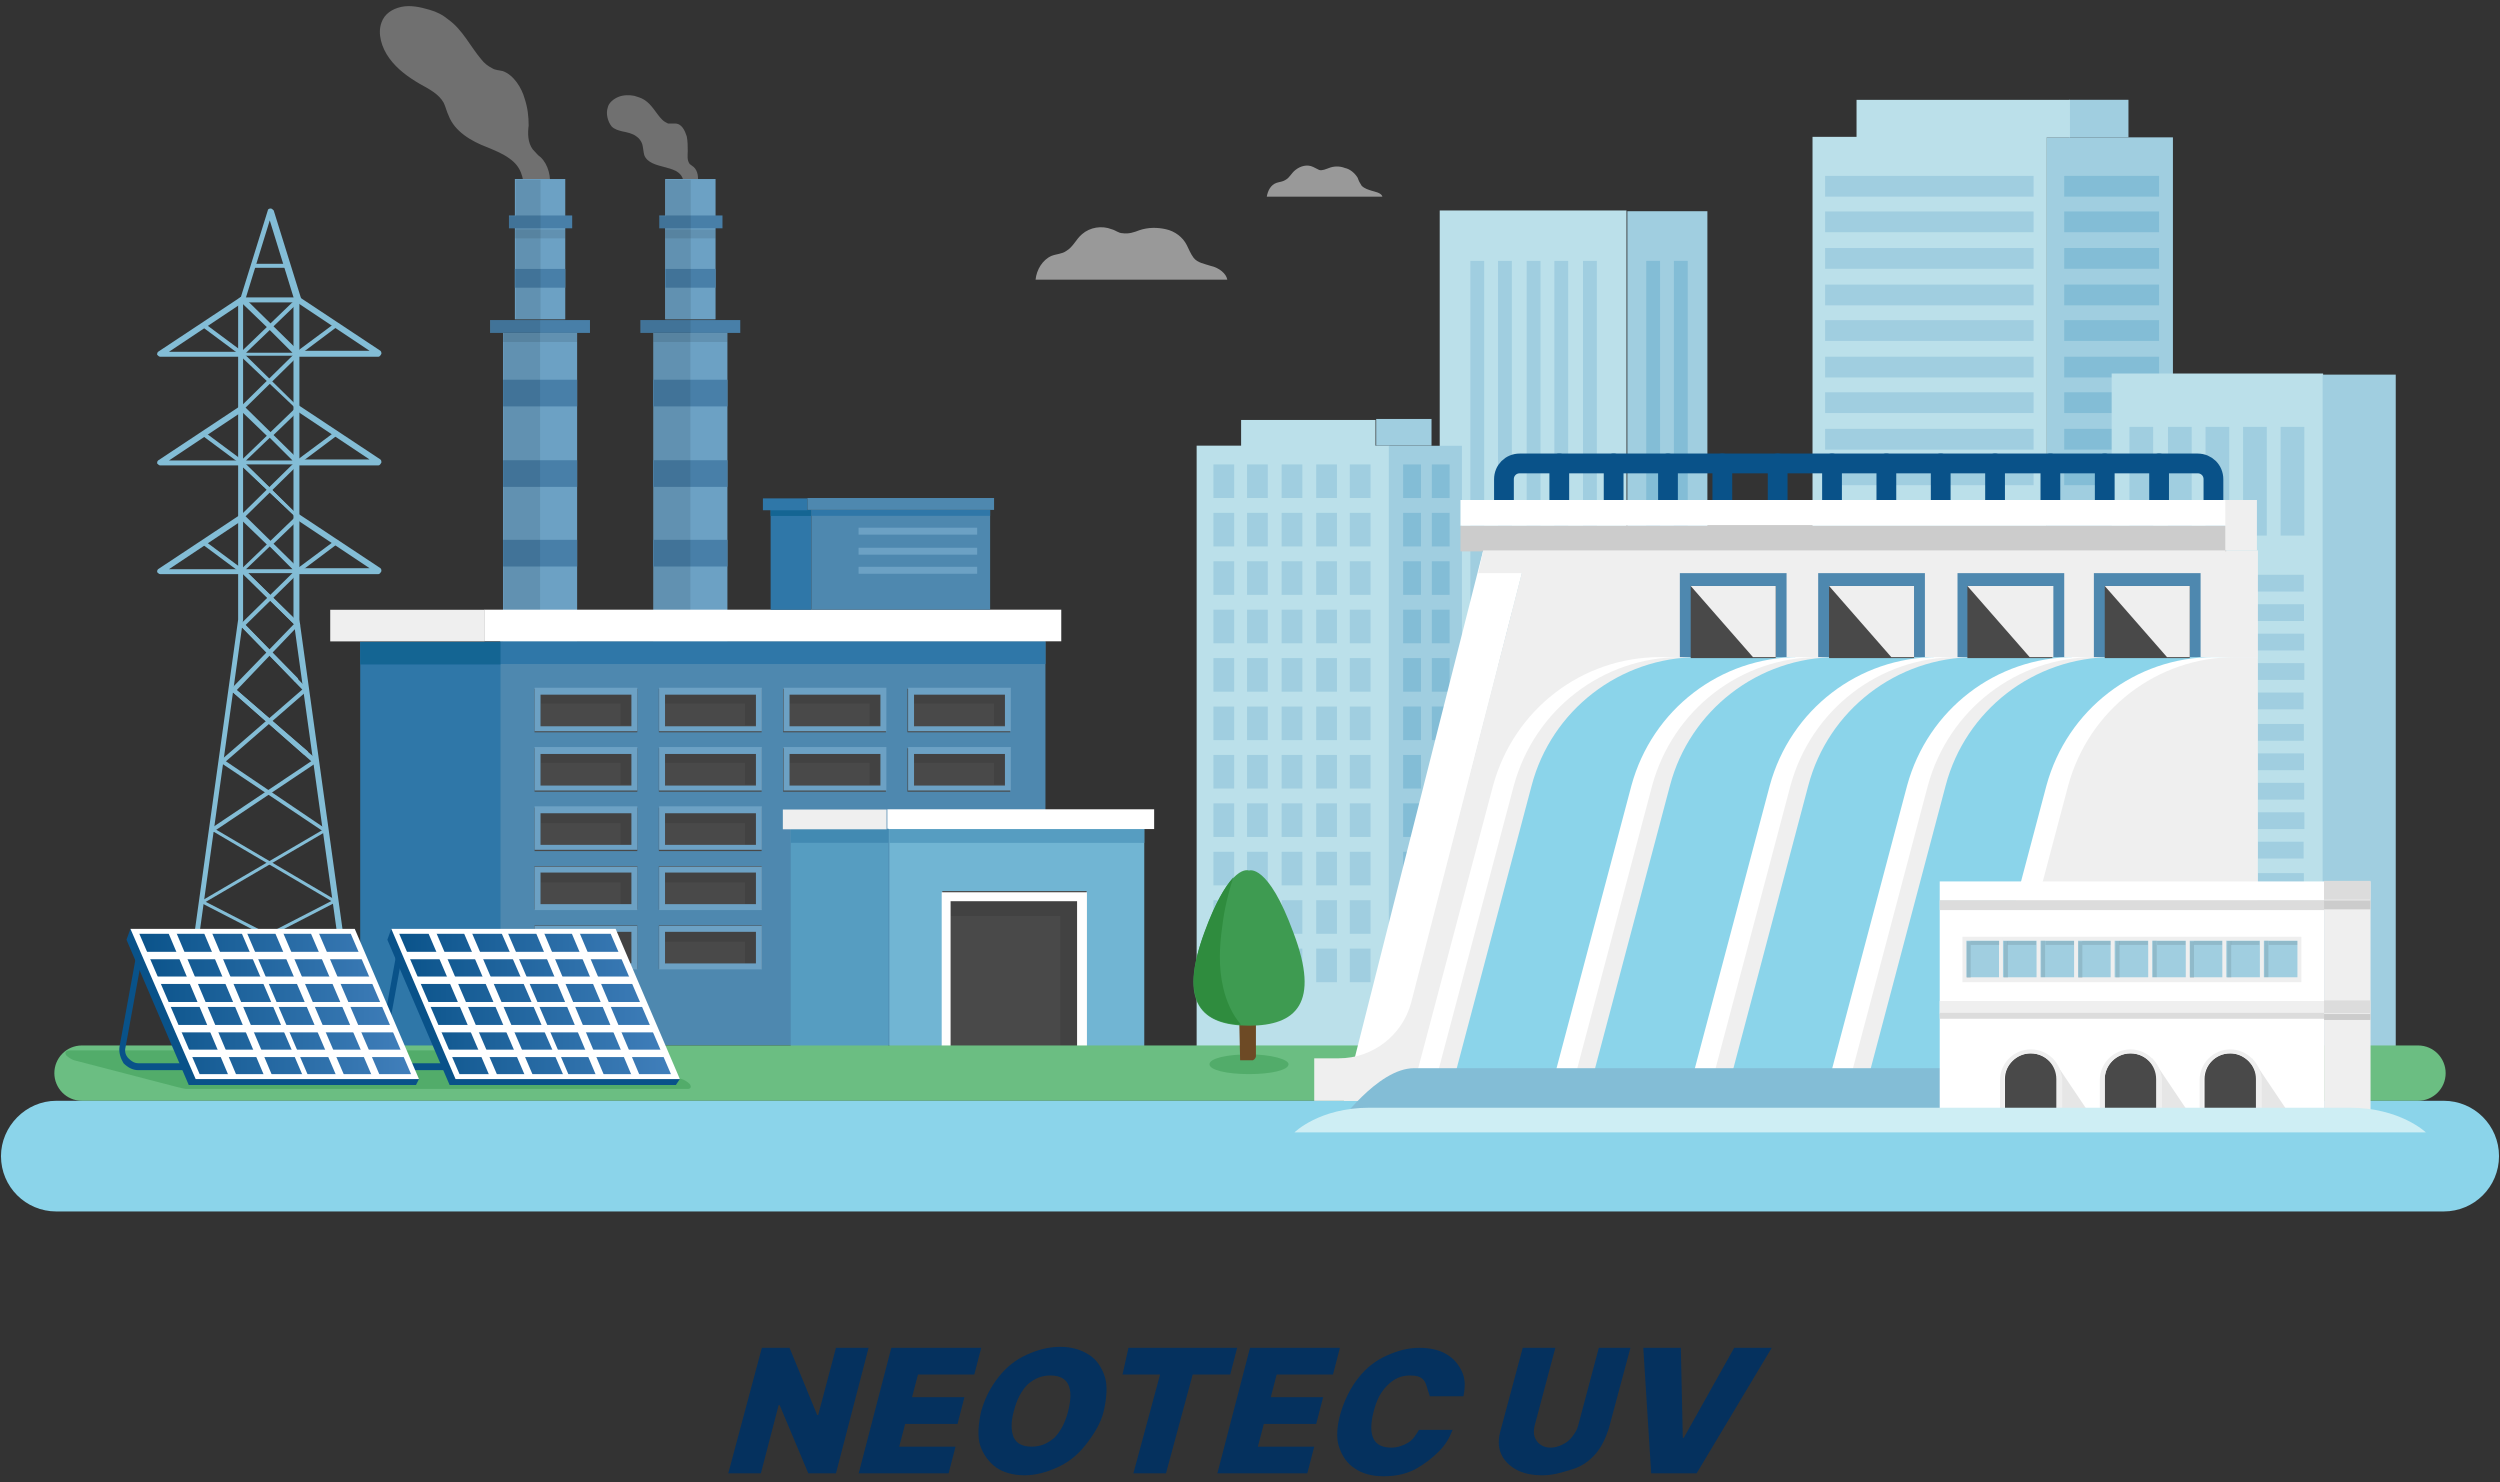 <?xml version="1.0" encoding="utf-8"?>
<!-- Generator: Adobe Illustrator 25.0.1, SVG Export Plug-In . SVG Version: 6.00 Build 0)  -->
<!DOCTYPE svg PUBLIC "-//W3C//DTD SVG 1.1//EN" "http://www.w3.org/Graphics/SVG/1.1/DTD/svg11.dtd">
<svg version="1.1" id="레이어_1" xmlns:x="http://ns.adobe.com/Extensibility/1.0/" xmlns:i="http://ns.adobe.com/AdobeIllustrator/10.0/" xmlns:graph="http://ns.adobe.com/Graphs/1.0/"
	 xmlns="http://www.w3.org/2000/svg" xmlns:xlink="http://www.w3.org/1999/xlink" x="0px" y="0px" viewBox="0 0 253 150"
	 style="enable-background:new 0 0 253 150;" xml:space="preserve">
<rect x="0" y="0" width="253" height="150" fill="#333333" stroke="none"/>
<style type="text/css">
	.st0{fill:#83BDD6;}
	.st1{opacity:0.3;fill:#FFFFFF;}
	.st2{fill:#BBE0EA;}
	.st3{fill:#A0CEE0;}
	.st4{fill:#6CA1C4;}
	.st5{fill:#487FA8;}
	.st6{opacity:0.1;}
	.st7{fill:#4E88AF;}
	.st8{fill:#494949;}
	.st9{fill:#2F77A8;}
	.st10{fill:#FFFFFF;}
	.st11{fill:#146593;}
	.st12{fill:#EFEFEF;}
	.st13{fill:#71B5D3;}
	.st14{fill:#569DC1;}
	.st15{fill:#428AB2;}
	.st16{fill:#FEFEFE;}
	.st17{fill:none;stroke:#095289;stroke-width:2;stroke-linecap:round;stroke-linejoin:round;stroke-miterlimit:10;}
	.st18{fill:#6BBE82;}
	.st19{fill:#8BD4EA;}
	.st20{opacity:0.5;fill:#FFFFFF;}
	.st21{fill:#52AC6A;}
	.st22{enable-background:new    ;}
	.st23{fill:#6D4A25;}
	.st24{fill:#FFFFFF;stroke:#000000;stroke-width:0.5;stroke-linecap:round;stroke-linejoin:round;stroke-miterlimit:10;}
	.st25{fill:#3E9B51;}
	.st26{fill:#2F8C3E;}
	.st27{fill:#095289;}
	.st28{fill:url(#SVGID_1_);}
	.st29{fill:none;stroke:#FFFFFF;stroke-width:0.75;stroke-miterlimit:10;}
	.st30{fill:url(#SVGID_2_);}
	.st31{fill:#CCCCCC;}
	.st32{fill:#DCDCDC;}
	.st33{fill:#CEEEF4;}
	.st34{fill:#05315E;}
</style>
<g>
	<g>
		<g>
			<path class="st0" d="M36,106.1c-0.1,0-0.2-0.1-0.3-0.2l-6-43.2c0,0,0,0,0,0V30.6h-5.1v32.1c0,0,0,0,0,0l-6,43.2
				c0,0.1-0.2,0.3-0.3,0.2c-0.1,0-0.3-0.2-0.2-0.3l6-43.1V30.4c0-0.1,0.1-0.3,0.3-0.3h5.6c0.1,0,0.3,0.1,0.3,0.3v32.3l6,43.1
				C36.3,106,36.2,106.1,36,106.1C36.1,106.1,36,106.1,36,106.1z"/>
			<path class="st0" d="M30.1,36c0,0-0.1,0-0.1-0.1l-5.6-5.5c-0.1-0.1-0.1-0.2,0-0.3c0.1-0.1,0.2-0.1,0.3,0l5.6,5.5
				c0.1,0.1,0.1,0.2,0,0.3C30.1,36,30.1,36,30.1,36z"/>
			<path class="st0" d="M30.1,41.5c0,0-0.1,0-0.1-0.1L24.3,36c-0.1-0.1-0.1-0.2,0-0.3c0.1-0.1,0.2-0.1,0.3,0l5.6,5.5
				c0.1,0.1,0.1,0.2,0,0.3C30.1,41.5,30.1,41.5,30.1,41.5z"/>
			<path class="st0" d="M24.5,36.1h-8.3c-0.1,0-0.2-0.1-0.3-0.2c0-0.1,0-0.2,0.1-0.3l8.3-5.5c0.1-0.1,0.3,0,0.4,0.1
				c0.1,0.1,0,0.3-0.1,0.4l-7.5,5h7.4c0.1,0,0.3,0.1,0.3,0.3C24.7,36,24.6,36.1,24.5,36.1z"/>
			<path class="st0" d="M30.1,36h-5.6c-0.1,0-0.1,0-0.2-0.1c0-0.1,0-0.1,0-0.2l2.7-2.6l-2.7-2.6c-0.1-0.1-0.1-0.2,0-0.3
				c0.1-0.1,0.2-0.1,0.3,0l2.7,2.6l2.7-2.6c0.1-0.1,0.2-0.1,0.3,0c0.1,0.1,0.1,0.2,0,0.3l-2.7,2.6l2.7,2.6c0.1,0.1,0.1,0.1,0,0.2
				C30.2,36,30.1,36,30.1,36z M24.9,35.7h4.7l-2.3-2.3L24.9,35.7z"/>
			<path class="st0" d="M24.5,36c0,0-0.1,0-0.1,0l-3.9-2.9c-0.1-0.1-0.1-0.2,0-0.3c0.1-0.1,0.2-0.1,0.3,0l3.9,2.9
				c0.1,0.1,0.1,0.2,0,0.3C24.6,36,24.5,36,24.5,36z"/>
			<path class="st0" d="M38.3,36.1h-8.3c-0.1,0-0.3-0.1-0.3-0.3c0-0.1,0.1-0.3,0.3-0.3h7.4l-7.5-5c-0.1-0.1-0.2-0.3-0.1-0.4
				c0.1-0.1,0.3-0.2,0.4-0.1l8.3,5.5c0.1,0.1,0.1,0.2,0.1,0.3C38.5,36,38.4,36.1,38.3,36.1z"/>
			<path class="st0" d="M30.1,36c-0.1,0-0.1,0-0.1-0.1c-0.1-0.1,0-0.2,0-0.3l3.9-2.9c0.1-0.1,0.2,0,0.3,0c0.1,0.1,0,0.2,0,0.3
				L30.2,36C30.1,36,30.1,36,30.1,36z"/>
			<path class="st0" d="M24.5,47.1h-8.3c-0.1,0-0.2-0.1-0.3-0.2c0-0.1,0-0.2,0.1-0.3l8.3-5.5c0.1-0.1,0.3,0,0.4,0.1
				c0.1,0.1,0,0.3-0.1,0.4l-7.5,5h7.4c0.1,0,0.3,0.1,0.3,0.3S24.6,47.1,24.5,47.1z"/>
			<path class="st0" d="M24.5,47c0,0-0.1,0-0.1,0l-3.9-2.9c-0.1-0.1-0.1-0.2,0-0.3c0.1-0.1,0.2-0.1,0.3,0l3.9,2.9
				c0.1,0.1,0.1,0.2,0,0.3C24.6,47,24.5,47,24.5,47z"/>
			<path class="st0" d="M38.3,47.1h-8.3c-0.1,0-0.3-0.1-0.3-0.3s0.1-0.3,0.3-0.3h7.4l-7.5-5c-0.1-0.1-0.2-0.3-0.1-0.4
				c0.1-0.1,0.3-0.2,0.4-0.1l8.3,5.5c0.1,0.1,0.1,0.2,0.1,0.3C38.5,47,38.4,47.1,38.3,47.1z"/>
			<path class="st0" d="M30.1,47c-0.1,0-0.1,0-0.1-0.1c-0.1-0.1,0-0.2,0-0.3l3.9-2.9c0.1-0.1,0.2,0,0.3,0c0.1,0.1,0,0.2,0,0.3
				L30.2,47C30.1,47,30.1,47,30.1,47z"/>
			<path class="st0" d="M24.5,58.1h-8.3c-0.1,0-0.2-0.1-0.3-0.2c0-0.1,0-0.2,0.1-0.3l8.3-5.5c0.1-0.1,0.3,0,0.4,0.1
				c0.1,0.1,0,0.3-0.1,0.4l-7.5,5h7.4c0.1,0,0.3,0.1,0.3,0.3C24.7,58,24.6,58.1,24.5,58.1z"/>
			<path class="st0" d="M24.5,58c0,0-0.1,0-0.1,0l-3.9-2.9c-0.1-0.1-0.1-0.2,0-0.3c0.1-0.1,0.2-0.1,0.3,0l3.9,2.9
				c0.1,0.1,0.1,0.2,0,0.3C24.6,58,24.5,58,24.5,58z"/>
			<path class="st0" d="M38.3,58.1h-8.3c-0.1,0-0.3-0.1-0.3-0.3c0-0.1,0.1-0.3,0.3-0.3h7.4l-7.5-5c-0.1-0.1-0.2-0.3-0.1-0.4
				c0.1-0.1,0.3-0.2,0.4-0.1l8.3,5.5c0.1,0.1,0.1,0.2,0.1,0.3C38.5,58,38.4,58.1,38.3,58.1z"/>
			<path class="st0" d="M30.1,58c-0.1,0-0.1,0-0.1-0.1c-0.1-0.1,0-0.2,0-0.3l3.9-2.9c0.1-0.1,0.2,0,0.3,0c0.1,0.1,0,0.2,0,0.3
				L30.2,58C30.1,58,30.1,58,30.1,58z"/>
			<path class="st0" d="M24.5,41.5c0,0-0.1,0-0.1-0.1c-0.1-0.1-0.1-0.2,0-0.3l5.6-5.5c0.1-0.1,0.2-0.1,0.3,0c0.1,0.1,0.1,0.2,0,0.3
				l-5.6,5.5C24.6,41.5,24.5,41.5,24.5,41.5z"/>
			<path class="st0" d="M30.1,47c0,0-0.1,0-0.1-0.1l-5.6-5.5c-0.1-0.1-0.1-0.2,0-0.3c0.1-0.1,0.2-0.1,0.3,0l5.6,5.5
				c0.1,0.1,0.1,0.2,0,0.3C30.1,47,30.1,47,30.1,47z"/>
			<path class="st0" d="M30.1,47h-5.6c-0.1,0-0.1,0-0.2-0.1c0-0.1,0-0.1,0-0.2l2.7-2.6l-2.7-2.6c-0.1-0.1-0.1-0.2,0-0.3
				c0.1-0.1,0.2-0.1,0.3,0l2.7,2.6l2.7-2.6c0.1-0.1,0.2-0.1,0.3,0c0.1,0.1,0.1,0.2,0,0.3l-2.7,2.6l2.7,2.6c0.1,0.1,0.1,0.1,0,0.2
				C30.2,47,30.1,47,30.1,47z M24.9,46.6h4.7l-2.3-2.3L24.9,46.6z"/>
			<path class="st0" d="M30.1,52.5c0,0-0.1,0-0.1-0.1L24.3,47c-0.1-0.1-0.1-0.2,0-0.3c0.1-0.1,0.2-0.1,0.3,0l5.6,5.5
				c0.1,0.1,0.1,0.2,0,0.3C30.1,52.5,30.1,52.5,30.1,52.5z"/>
			<path class="st0" d="M30.1,52.5c0,0-0.1,0-0.1-0.1L24.3,47c-0.1-0.1-0.1-0.2,0-0.3c0.1-0.1,0.2-0.1,0.3,0l5.6,5.5
				c0.1,0.1,0.1,0.2,0,0.3C30.1,52.5,30.1,52.5,30.1,52.5z"/>
			<path class="st0" d="M24.5,52.5c0,0-0.1,0-0.1-0.1c-0.1-0.1-0.1-0.2,0-0.3l5.6-5.5c0.1-0.1,0.2-0.1,0.3,0c0.1,0.1,0.1,0.2,0,0.3
				l-5.6,5.5C24.6,52.5,24.5,52.5,24.5,52.5z"/>
			<path class="st0" d="M30.1,58c0,0-0.1,0-0.1-0.1l-5.6-5.5c-0.1-0.1-0.1-0.2,0-0.3c0.1-0.1,0.2-0.1,0.3,0l5.6,5.5
				c0.1,0.1,0.1,0.2,0,0.3C30.1,58,30.1,58,30.1,58z"/>
			<path class="st0" d="M30.1,58h-5.6c-0.1,0-0.1,0-0.2-0.1c0-0.1,0-0.1,0-0.2l2.7-2.6l-2.7-2.6c-0.1-0.1-0.1-0.2,0-0.3
				c0.1-0.1,0.2-0.1,0.3,0l2.7,2.6l2.7-2.6c0.1-0.1,0.2-0.1,0.3,0c0.1,0.1,0.1,0.2,0,0.3l-2.7,2.6l2.7,2.6c0.1,0.1,0.1,0.1,0,0.2
				C30.2,57.9,30.1,58,30.1,58z M24.9,57.6h4.7l-2.3-2.3L24.9,57.6z"/>
			<path class="st0" d="M30.1,63.5c0,0-0.1,0-0.1-0.1l-5.6-5.5c-0.1-0.1-0.1-0.2,0-0.3c0.1-0.1,0.2-0.1,0.3,0l5.6,5.5
				c0.1,0.1,0.1,0.2,0,0.3C30.1,63.5,30.1,63.5,30.1,63.5z"/>
			<path class="st0" d="M30.1,63.5c0,0-0.1,0-0.1-0.1l-5.6-5.5c-0.1-0.1-0.1-0.2,0-0.3c0.1-0.1,0.2-0.1,0.3,0l5.6,5.5
				c0.1,0.1,0.1,0.2,0,0.3C30.1,63.5,30.1,63.5,30.1,63.5z"/>
			<path class="st0" d="M24.5,63.5c0,0-0.1,0-0.1-0.1c-0.1-0.1-0.1-0.2,0-0.3l5.6-5.5c0.1-0.1,0.2-0.1,0.3,0c0.1,0.1,0.1,0.2,0,0.3
				l-5.6,5.5C24.6,63.5,24.5,63.5,24.5,63.5z"/>
			<path class="st0" d="M29.9,69c0,0-0.1,0-0.1-0.1l-5.4-5.5c-0.1-0.1-0.1-0.2,0-0.3c0.1-0.1,0.2-0.1,0.3,0l5.4,5.5
				c0.1,0.1,0.1,0.2,0,0.3C30,69,29.9,69,29.9,69z"/>
			<path class="st0" d="M30.9,70.1c0,0-0.1,0-0.1-0.1l-6.4-6.6c-0.1-0.1-0.1-0.2,0-0.3c0.1-0.1,0.2-0.1,0.3,0l6.4,6.6
				c0.1,0.1,0.1,0.2,0,0.3C31,70,31,70.1,30.9,70.1z"/>
			<path class="st0" d="M23.6,70c0,0-0.1,0-0.1-0.1c-0.1-0.1-0.1-0.2,0-0.3l6.4-6.6c0.1-0.1,0.2-0.1,0.3,0c0.1,0.1,0.1,0.2,0,0.3
				L23.8,70C23.7,70,23.7,70,23.6,70z"/>
			<path class="st0" d="M30.9,76.4c0,0-0.1,0-0.1,0L23.5,70c-0.1-0.1-0.1-0.2,0-0.3c0.1-0.1,0.2-0.1,0.3,0l7.3,6.3
				c0.1,0.1,0.1,0.2,0,0.3C31,76.3,31,76.4,30.9,76.4z"/>
			<path class="st0" d="M31.9,77.3c0,0-0.1,0-0.1,0L23.5,70c-0.1-0.1-0.1-0.2,0-0.3c0.1-0.1,0.2-0.1,0.3,0l8.3,7.2
				c0.1,0.1,0.1,0.2,0,0.3C32,77.2,32,77.3,31.9,77.3z"/>
			<path class="st0" d="M22.6,77.2c-0.1,0-0.1,0-0.1-0.1c-0.1-0.1-0.1-0.2,0-0.3l8.3-7.2c0.1-0.1,0.2-0.1,0.3,0
				c0.1,0.1,0.1,0.2,0,0.3l-8.3,7.2C22.7,77.2,22.7,77.2,22.6,77.2z"/>
			<path class="st0" d="M32.9,84.2c0,0-0.1,0-0.1,0l-10.3-6.9c-0.1-0.1-0.1-0.2,0-0.3c0.1-0.1,0.2-0.1,0.3,0L33,83.9
				c0.1,0.1,0.1,0.2,0,0.3C33,84.2,33,84.2,32.9,84.2z"/>
			<path class="st0" d="M21.6,84.2c-0.1,0-0.1,0-0.2-0.1c-0.1-0.1,0-0.2,0-0.3l10.3-6.9c0.1-0.1,0.2,0,0.3,0c0.1,0.1,0,0.2,0,0.3
				l-10.3,6.9C21.7,84.2,21.7,84.2,21.6,84.2z"/>
			<path class="st0" d="M33.9,91.4C33.9,91.4,33.9,91.4,33.9,91.4l-12.4-7.3c-0.1-0.1-0.1-0.2-0.1-0.2c0.1-0.1,0.2-0.1,0.2-0.1
				L34,91.1c0.1,0.1,0.1,0.2,0.1,0.2C34.1,91.4,34,91.4,33.9,91.4z"/>
			<path class="st0" d="M20.6,91.4c-0.1,0-0.1,0-0.2-0.1c-0.1-0.1,0-0.2,0.1-0.2l12.3-7.2c0.1-0.1,0.2,0,0.2,0.1
				c0.1,0.1,0,0.2-0.1,0.2L20.6,91.4C20.7,91.4,20.6,91.4,20.6,91.4z"/>
			<path class="st0" d="M35,98.8H19.5c-0.1,0-0.2-0.1-0.2-0.1c0-0.1,0-0.2,0.1-0.2l7.4-3.8l-6.4-3.3c-0.1,0-0.1-0.2-0.1-0.2
				c0-0.1,0.2-0.1,0.2-0.1l6.6,3.4l6.6-3.4c0.1,0,0.2,0,0.2,0.1c0,0.1,0,0.2-0.1,0.2l-6.4,3.3l7.4,3.8c0.1,0,0.1,0.1,0.1,0.2
				C35.2,98.8,35.1,98.8,35,98.8z M20.3,98.5h14l-7-3.6L20.3,98.5z"/>
			<path class="st0" d="M35.9,104.9H18.7c-0.1,0-0.2-0.1-0.2-0.2c0-0.1,0.1-0.2,0.2-0.2h17.2c0.1,0,0.2,0.1,0.2,0.2
				C36,104.8,36,104.9,35.9,104.9z"/>
			<path class="st0" d="M27.3,104.9c0,0-0.1,0-0.1,0l-7.7-6c-0.1-0.1-0.1-0.2,0-0.3c0.1-0.1,0.2-0.1,0.3,0l7.6,5.9l7.6-5.9
				c0.1-0.1,0.2,0,0.3,0c0.1,0.1,0,0.2,0,0.3l-7.7,6C27.3,104.8,27.3,104.9,27.3,104.9z"/>
			<path class="st0" d="M27.3,98.8c-0.1,0-0.2-0.1-0.2-0.2v-4c0-0.1,0.1-0.2,0.2-0.2c0.1,0,0.2,0.1,0.2,0.2v4
				C27.5,98.8,27.4,98.8,27.3,98.8z"/>
			<path class="st0" d="M30.1,30.6c-0.1,0-0.2-0.1-0.3-0.2l-2.5-8.1l-2.5,8.1c0,0.1-0.2,0.2-0.3,0.2c-0.1,0-0.2-0.2-0.2-0.3l2.8-9
				c0-0.1,0.1-0.2,0.3-0.2l0,0c0.1,0,0.2,0.1,0.3,0.2l2.8,9C30.4,30.4,30.3,30.6,30.1,30.6C30.1,30.6,30.1,30.6,30.1,30.6z"/>
			<path class="st0" d="M28.9,27.1h-3.3c-0.1,0-0.2-0.1-0.2-0.2c0-0.1,0.1-0.2,0.2-0.2h3.3c0.1,0,0.2,0.1,0.2,0.2
				C29.1,27,29,27.1,28.9,27.1z"/>
		</g>
		<path class="st1" d="M54.7,15.9c-0.3-0.2-0.5-0.5-0.8-0.8c-0.5-0.7-0.5-1.6-0.4-2.4c0-0.9-0.1-1.8-0.4-2.7
			c-0.3-1.1-1.1-2.4-2.2-2.8c-0.4-0.1-0.8-0.1-1.1-0.3c-0.4-0.2-0.8-0.5-1.1-0.9c-1.1-1.3-1.9-3-3.3-4c-0.6-0.5-1.2-0.8-1.9-1
			c-1-0.3-2-0.5-2.9-0.3c-0.9,0.2-1.7,0.7-2,1.6c-0.4,1.1,0,2.5,0.8,3.6s1.9,1.9,3.1,2.6c0.9,0.5,1.9,1,2.4,1.9
			c0.2,0.4,0.3,0.9,0.5,1.3c0.6,1.6,2.3,2.6,3.9,3.2c0.7,0.3,1.5,0.6,2.2,1.1c1.3,0.9,1.4,1.9,1.6,3.2c0.1,0.9-0.4,1.7,0.5,1.7
			C55.9,21.1,56.3,17.4,54.7,15.9z"/>
		<path class="st1" d="M70.2,16.9c-0.1-0.1-0.3-0.2-0.4-0.3c-0.3-0.4-0.2-0.9-0.2-1.3c0-0.5,0-1-0.1-1.5c-0.2-0.6-0.5-1.3-1.2-1.3
			c-0.2,0-0.4,0-0.7,0c-0.2-0.1-0.4-0.2-0.6-0.4c-0.6-0.6-1-1.5-1.8-2c-0.3-0.2-0.7-0.3-1-0.4c-0.5-0.1-1.1-0.1-1.6,0.1
			c-0.5,0.2-1,0.6-1.1,1.1c-0.2,0.6,0,1.4,0.4,1.9c0.3,0.3,0.7,0.4,1.1,0.5c0.5,0.1,1,0.2,1.4,0.5c0.3,0.2,0.5,0.5,0.6,0.8
			c0.1,0.4,0.1,0.7,0.2,1.1c0.3,0.8,1.3,1,2,1.2c0.4,0.1,0.8,0.2,1.2,0.4c0.7,0.4,0.8,0.9,0.8,1.6c0,0.5-0.3,1,0.2,0.9
			C70.7,19.7,71,17.6,70.2,16.9z"/>
		<g>
			<rect x="145.7" y="21.3" class="st2" width="18.9" height="64.6"/>
			
				<rect x="164.6" y="21.3" transform="matrix(-1 -1.224647e-16 1.224647e-16 -1 337.388 107.274)" class="st3" width="8.1" height="64.6"/>
			<g>
				<rect x="151.6" y="26.4" class="st3" width="1.4" height="52.2"/>
				<rect x="154.5" y="26.4" class="st3" width="1.4" height="52.2"/>
				<rect x="157.3" y="26.4" class="st3" width="1.4" height="52.2"/>
				<rect x="160.2" y="26.4" class="st3" width="1.4" height="52.2"/>
				<rect x="148.8" y="26.4" class="st3" width="1.4" height="52.2"/>
			</g>
			<g>
				<rect x="169.4" y="26.4" class="st0" width="1.4" height="52.2"/>
				<rect x="166.6" y="26.4" class="st0" width="1.4" height="52.2"/>
			</g>
		</g>
		<g>
			<rect x="207.1" y="13.9" class="st3" width="12.8" height="95.4"/>
			
				<rect x="183.4" y="13.9" transform="matrix(-1 -1.224647e-16 1.224647e-16 -1 390.527 123.149)" class="st2" width="23.7" height="95.4"/>
			<g>
				<rect x="208.9" y="17.8" class="st0" width="9.6" height="2.1"/>
				<rect x="208.9" y="21.4" class="st0" width="9.6" height="2.1"/>
				<rect x="208.9" y="25.1" class="st0" width="9.6" height="2.1"/>
				<rect x="208.9" y="28.8" class="st0" width="9.6" height="2.1"/>
				<rect x="208.9" y="32.4" class="st0" width="9.6" height="2.1"/>
				<rect x="208.9" y="36.1" class="st0" width="9.6" height="2.1"/>
				<rect x="208.9" y="39.7" class="st0" width="9.6" height="2.1"/>
				<rect x="208.9" y="43.4" class="st0" width="9.6" height="2.1"/>
				<rect x="208.9" y="47" class="st0" width="9.6" height="2.1"/>
				<rect x="208.9" y="50.7" class="st0" width="9.6" height="2.1"/>
				<rect x="208.9" y="54.4" class="st0" width="9.6" height="2.1"/>
				<rect x="208.9" y="58" class="st0" width="9.6" height="2.1"/>
				<rect x="208.9" y="61.7" class="st0" width="9.6" height="2.1"/>
				<rect x="208.9" y="65.3" class="st0" width="9.6" height="2.1"/>
				<rect x="208.9" y="69" class="st0" width="9.6" height="2.1"/>
				<rect x="208.9" y="72.7" class="st0" width="9.6" height="2.1"/>
				<rect x="208.9" y="76.3" class="st0" width="9.6" height="2.1"/>
				<rect x="208.9" y="80" class="st0" width="9.6" height="2.1"/>
				<rect x="208.9" y="83.6" class="st0" width="9.6" height="2.1"/>
				<rect x="208.9" y="87.3" class="st0" width="9.6" height="2.1"/>
				<rect x="208.9" y="90.9" class="st0" width="9.6" height="2.1"/>
				<rect x="208.9" y="94.6" class="st0" width="9.6" height="2.1"/>
				<rect x="208.9" y="98.3" class="st0" width="9.6" height="2.1"/>
			</g>
			<g>
				<rect x="184.7" y="17.8" class="st3" width="21.1" height="2.1"/>
				<rect x="184.7" y="21.4" class="st3" width="21.1" height="2.1"/>
				<rect x="184.7" y="25.1" class="st3" width="21.1" height="2.1"/>
				<rect x="184.7" y="28.8" class="st3" width="21.1" height="2.1"/>
				<rect x="184.7" y="32.4" class="st3" width="21.1" height="2.1"/>
				<rect x="184.7" y="36.1" class="st3" width="21.1" height="2.1"/>
				<rect x="184.7" y="39.7" class="st3" width="21.1" height="2.1"/>
				<rect x="184.7" y="43.4" class="st3" width="21.1" height="2.1"/>
				<rect x="184.7" y="47" class="st3" width="21.1" height="2.1"/>
				<rect x="184.7" y="50.7" class="st3" width="21.1" height="2.1"/>
				<rect x="184.7" y="54.4" class="st3" width="21.1" height="2.1"/>
				<rect x="184.7" y="58" class="st3" width="21.1" height="2.1"/>
				<rect x="184.7" y="61.7" class="st3" width="21.1" height="2.1"/>
				<rect x="184.7" y="65.3" class="st3" width="21.1" height="2.1"/>
				<rect x="184.7" y="69" class="st3" width="21.1" height="2.1"/>
				<rect x="184.7" y="72.7" class="st3" width="21.1" height="2.1"/>
				<rect x="184.7" y="76.3" class="st3" width="21.1" height="2.1"/>
				<rect x="184.7" y="80" class="st3" width="21.1" height="2.1"/>
				<rect x="184.7" y="83.6" class="st3" width="21.1" height="2.1"/>
				<rect x="184.7" y="87.3" class="st3" width="21.1" height="2.1"/>
				<rect x="184.7" y="90.9" class="st3" width="21.1" height="2.1"/>
				<rect x="184.7" y="94.6" class="st3" width="21.1" height="2.1"/>
				<rect x="184.7" y="98.3" class="st3" width="21.1" height="2.1"/>
			</g>
			<rect x="209.4" y="10.1" class="st3" width="6" height="3.8"/>
			
				<rect x="187.8" y="10.1" transform="matrix(-1 -1.224647e-16 1.224647e-16 -1 397.282 24.006)" class="st2" width="21.6" height="3.8"/>
		</g>
		<g>
			<rect x="213.7" y="37.8" class="st2" width="21.4" height="68.5"/>
			
				<rect x="235" y="37.8" transform="matrix(-1 -1.224647e-16 1.224647e-16 -1 477.449 144.212)" class="st3" width="7.4" height="68.5"/>
			<g>
				<rect x="219.4" y="43.2" class="st3" width="2.4" height="11"/>
				<rect x="223.2" y="43.2" class="st3" width="2.4" height="11"/>
				<rect x="227" y="43.2" class="st3" width="2.4" height="11"/>
				<rect x="230.8" y="43.2" class="st3" width="2.4" height="11"/>
				<rect x="215.5" y="43.2" class="st3" width="2.4" height="11"/>
			</g>
			<g>
				
					<rect x="223.5" y="59.2" transform="matrix(6.123234e-17 -1 1 6.123234e-17 156.4 292.308)" class="st3" width="1.7" height="17.6"/>
				
					<rect x="223.5" y="56.2" transform="matrix(6.123234e-17 -1 1 6.123234e-17 159.381 289.327)" class="st3" width="1.7" height="17.6"/>
				
					<rect x="223.5" y="53.2" transform="matrix(6.123234e-17 -1 1 6.123234e-17 162.362 286.346)" class="st3" width="1.7" height="17.6"/>
				
					<rect x="223.5" y="50.2" transform="matrix(6.123234e-17 -1 1 6.123234e-17 165.343 283.365)" class="st3" width="1.7" height="17.6"/>
				
					<rect x="223.5" y="62.1" transform="matrix(6.123234e-17 -1 1 6.123234e-17 153.422 295.286)" class="st3" width="1.7" height="17.6"/>
			</g>
			<g>
				
					<rect x="223.5" y="74.3" transform="matrix(6.123234e-17 -1 1 6.123234e-17 141.304 307.404)" class="st3" width="1.7" height="17.6"/>
				
					<rect x="223.5" y="71.3" transform="matrix(6.123234e-17 -1 1 6.123234e-17 144.285 304.423)" class="st3" width="1.7" height="17.6"/>
				
					<rect x="223.5" y="68.3" transform="matrix(6.123234e-17 -1 1 6.123234e-17 147.266 301.442)" class="st3" width="1.7" height="17.6"/>
				
					<rect x="223.5" y="65.3" transform="matrix(6.123234e-17 -1 1 6.123234e-17 150.247 298.462)" class="st3" width="1.7" height="17.6"/>
				
					<rect x="223.5" y="77.2" transform="matrix(6.123234e-17 -1 1 6.123234e-17 138.326 310.383)" class="st3" width="1.7" height="17.6"/>
			</g>
			<g>
				
					<rect x="223.5" y="89.3" transform="matrix(6.123234e-17 -1 1 6.123234e-17 126.208 322.5)" class="st3" width="1.7" height="17.6"/>
				
					<rect x="223.5" y="86.4" transform="matrix(6.123234e-17 -1 1 6.123234e-17 129.189 319.52)" class="st3" width="1.7" height="17.6"/>
				
					<rect x="223.5" y="83.4" transform="matrix(6.123234e-17 -1 1 6.123234e-17 132.169 316.539)" class="st3" width="1.7" height="17.6"/>
				
					<rect x="223.5" y="80.4" transform="matrix(6.123234e-17 -1 1 6.123234e-17 135.15 313.558)" class="st3" width="1.7" height="17.6"/>
				
					<rect x="223.5" y="92.3" transform="matrix(6.123234e-17 -1 1 6.123234e-17 123.229 325.479)" class="st3" width="1.7" height="17.6"/>
			</g>
		</g>
		<g>
			<rect x="121.1" y="45.1" class="st2" width="19.5" height="63.2"/>
			
				<rect x="140.5" y="45.1" transform="matrix(-1 -1.224647e-16 1.224647e-16 -1 288.448 150.212)" class="st3" width="7.4" height="60"/>
			<g>
				<g>
					<rect x="142" y="47" class="st0" width="1.8" height="3.4"/>
					<rect x="144.9" y="47" class="st0" width="1.8" height="3.4"/>
				</g>
				<g>
					<rect x="142" y="51.9" class="st0" width="1.8" height="3.4"/>
					<rect x="144.9" y="51.9" class="st0" width="1.8" height="3.4"/>
				</g>
				<g>
					<rect x="142" y="56.8" class="st0" width="1.8" height="3.4"/>
					<rect x="144.9" y="56.8" class="st0" width="1.8" height="3.4"/>
				</g>
				<g>
					<rect x="142" y="61.7" class="st0" width="1.8" height="3.4"/>
					<rect x="144.9" y="61.7" class="st0" width="1.8" height="3.4"/>
				</g>
				<g>
					<rect x="142" y="66.6" class="st0" width="1.8" height="3.4"/>
					<rect x="144.9" y="66.6" class="st0" width="1.8" height="3.4"/>
				</g>
				<g>
					<rect x="142" y="71.5" class="st0" width="1.8" height="3.4"/>
					<rect x="144.9" y="71.5" class="st0" width="1.8" height="3.4"/>
				</g>
				<g>
					<rect x="142" y="76.4" class="st0" width="1.8" height="3.4"/>
					<rect x="144.9" y="76.4" class="st0" width="1.8" height="3.4"/>
				</g>
				<g>
					<rect x="142" y="81.3" class="st0" width="1.8" height="3.4"/>
					<rect x="144.9" y="81.3" class="st0" width="1.8" height="3.4"/>
				</g>
				<g>
					<rect x="142" y="86.2" class="st0" width="1.8" height="3.4"/>
					<rect x="144.9" y="86.2" class="st0" width="1.8" height="3.4"/>
				</g>
				<g>
					<rect x="142" y="91.1" class="st0" width="1.8" height="3.4"/>
					<rect x="144.9" y="91.1" class="st0" width="1.8" height="3.4"/>
				</g>
				<g>
					<rect x="142" y="96" class="st0" width="1.8" height="3.4"/>
					<rect x="144.9" y="96" class="st0" width="1.8" height="3.4"/>
				</g>
			</g>
			<rect x="125.6" y="42.5" class="st2" width="13.6" height="2.7"/>
			
				<rect x="139.2" y="42.5" transform="matrix(-1 -1.224647e-16 1.224647e-16 -1 284.07 87.599)" class="st3" width="5.6" height="2.7"/>
			<g>
				<g>
					<rect x="122.8" y="47" class="st3" width="2.1" height="3.4"/>
					<rect x="126.2" y="47" class="st3" width="2.1" height="3.4"/>
					<rect x="129.7" y="47" class="st3" width="2.1" height="3.4"/>
					<rect x="133.2" y="47" class="st3" width="2.1" height="3.4"/>
					<rect x="136.6" y="47" class="st3" width="2.1" height="3.4"/>
				</g>
				<g>
					<rect x="122.8" y="51.9" class="st3" width="2.1" height="3.4"/>
					<rect x="126.2" y="51.9" class="st3" width="2.1" height="3.4"/>
					<rect x="129.7" y="51.9" class="st3" width="2.1" height="3.4"/>
					<rect x="133.2" y="51.9" class="st3" width="2.1" height="3.4"/>
					<rect x="136.6" y="51.9" class="st3" width="2.1" height="3.4"/>
				</g>
				<g>
					<rect x="122.8" y="56.8" class="st3" width="2.1" height="3.4"/>
					<rect x="126.2" y="56.8" class="st3" width="2.1" height="3.4"/>
					<rect x="129.7" y="56.8" class="st3" width="2.1" height="3.4"/>
					<rect x="133.2" y="56.8" class="st3" width="2.1" height="3.4"/>
					<rect x="136.6" y="56.8" class="st3" width="2.1" height="3.4"/>
				</g>
				<g>
					<rect x="122.8" y="61.7" class="st3" width="2.1" height="3.4"/>
					<rect x="126.2" y="61.7" class="st3" width="2.1" height="3.4"/>
					<rect x="129.7" y="61.7" class="st3" width="2.1" height="3.4"/>
					<rect x="133.2" y="61.7" class="st3" width="2.1" height="3.4"/>
					<rect x="136.6" y="61.7" class="st3" width="2.1" height="3.4"/>
				</g>
				<g>
					<rect x="122.8" y="66.6" class="st3" width="2.1" height="3.4"/>
					<rect x="126.2" y="66.6" class="st3" width="2.1" height="3.4"/>
					<rect x="129.7" y="66.6" class="st3" width="2.1" height="3.4"/>
					<rect x="133.2" y="66.6" class="st3" width="2.1" height="3.4"/>
					<rect x="136.6" y="66.6" class="st3" width="2.1" height="3.4"/>
				</g>
				<g>
					<rect x="122.8" y="71.5" class="st3" width="2.1" height="3.4"/>
					<rect x="126.2" y="71.5" class="st3" width="2.1" height="3.4"/>
					<rect x="129.7" y="71.5" class="st3" width="2.1" height="3.4"/>
					<rect x="133.2" y="71.5" class="st3" width="2.1" height="3.4"/>
					<rect x="136.6" y="71.5" class="st3" width="2.1" height="3.4"/>
				</g>
				<g>
					<rect x="122.8" y="76.4" class="st3" width="2.1" height="3.4"/>
					<rect x="126.2" y="76.4" class="st3" width="2.1" height="3.4"/>
					<rect x="129.7" y="76.4" class="st3" width="2.1" height="3.4"/>
					<rect x="133.2" y="76.4" class="st3" width="2.1" height="3.4"/>
					<rect x="136.6" y="76.4" class="st3" width="2.1" height="3.4"/>
				</g>
				<g>
					<rect x="122.8" y="81.3" class="st3" width="2.1" height="3.4"/>
					<rect x="126.2" y="81.3" class="st3" width="2.1" height="3.4"/>
					<rect x="129.7" y="81.3" class="st3" width="2.1" height="3.4"/>
					<rect x="133.2" y="81.3" class="st3" width="2.1" height="3.4"/>
					<rect x="136.6" y="81.3" class="st3" width="2.1" height="3.4"/>
				</g>
				<g>
					<rect x="122.8" y="86.2" class="st3" width="2.1" height="3.4"/>
					<rect x="126.2" y="86.2" class="st3" width="2.1" height="3.4"/>
					<rect x="129.7" y="86.2" class="st3" width="2.1" height="3.4"/>
					<rect x="133.2" y="86.2" class="st3" width="2.1" height="3.4"/>
					<rect x="136.6" y="86.2" class="st3" width="2.1" height="3.4"/>
				</g>
				<g>
					<rect x="122.8" y="91.1" class="st3" width="2.1" height="3.4"/>
					<rect x="126.2" y="91.1" class="st3" width="2.1" height="3.4"/>
					<rect x="129.7" y="91.1" class="st3" width="2.1" height="3.4"/>
					<rect x="133.2" y="91.1" class="st3" width="2.1" height="3.4"/>
					<rect x="136.6" y="91.1" class="st3" width="2.1" height="3.4"/>
				</g>
				<g>
					<rect x="122.8" y="96" class="st3" width="2.1" height="3.4"/>
					<rect x="126.2" y="96" class="st3" width="2.1" height="3.4"/>
					<rect x="129.7" y="96" class="st3" width="2.1" height="3.4"/>
					<rect x="133.2" y="96" class="st3" width="2.1" height="3.4"/>
					<rect x="136.6" y="96" class="st3" width="2.1" height="3.4"/>
				</g>
			</g>
		</g>
		<g>
			
				<rect x="67.4" y="18.2" transform="matrix(-1 -1.224647e-16 1.224647e-16 -1 139.815 50.517)" class="st4" width="5.1" height="14.2"/>
			
				<rect x="66.7" y="21.9" transform="matrix(-1 -1.224647e-16 1.224647e-16 -1 139.815 45.005)" class="st5" width="6.4" height="1.3"/>
			
				<rect x="67.4" y="23.1" transform="matrix(-1 -1.224647e-16 1.224647e-16 -1 139.815 47.223)" class="st6" width="5.1" height="0.9"/>
			
				<rect x="66.2" y="33.6" transform="matrix(-1 -1.224647e-16 1.224647e-16 -1 139.815 98.555)" class="st4" width="7.5" height="31.3"/>
			
				<rect x="66.2" y="33.6" transform="matrix(-1 -1.224647e-16 1.224647e-16 -1 139.815 68.21)" class="st6" width="7.5" height="0.9"/>
			
				<rect x="64.9" y="32.3" transform="matrix(-1 -1.224647e-16 1.224647e-16 -1 139.815 65.991)" class="st5" width="10.1" height="1.3"/>
			
				<rect x="64.9" y="32.3" transform="matrix(-1 -1.224647e-16 1.224647e-16 -1 134.78 65.991)" class="st6" width="5" height="1.3"/>
			
				<rect x="67.4" y="27.3" transform="matrix(-1 -1.224647e-16 1.224647e-16 -1 139.815 56.415)" class="st5" width="5.1" height="1.9"/>
			
				<rect x="66.2" y="38.5" transform="matrix(-1 -1.224647e-16 1.224647e-16 -1 139.815 79.629)" class="st5" width="7.5" height="2.7"/>
			
				<rect x="66.2" y="46.5" transform="matrix(-1 -1.224647e-16 1.224647e-16 -1 139.815 95.775)" class="st5" width="7.5" height="2.7"/>
			
				<rect x="66.2" y="54.6" transform="matrix(-1 -1.224647e-16 1.224647e-16 -1 139.815 111.93)" class="st5" width="7.5" height="2.7"/>
			<polygon class="st6" points="67.4,18.2 69.9,18.2 69.9,32.3 67.4,32.3 67.4,23.1 66.7,23.1 66.7,21.9 67.4,21.9 			"/>
			
				<rect x="66.2" y="33.6" transform="matrix(-1 -1.224647e-16 1.224647e-16 -1 136.066 98.555)" class="st6" width="3.7" height="31.3"/>
		</g>
		<g>
			
				<rect x="52.2" y="18.2" transform="matrix(-1 -1.224647e-16 1.224647e-16 -1 109.405 50.517)" class="st4" width="5.1" height="14.2"/>
			
				<rect x="51.5" y="21.9" transform="matrix(-1 -1.224647e-16 1.224647e-16 -1 109.405 45.005)" class="st5" width="6.4" height="1.3"/>
			
				<rect x="52.2" y="23.1" transform="matrix(-1 -1.224647e-16 1.224647e-16 -1 109.405 47.223)" class="st6" width="5.1" height="0.9"/>
			
				<rect x="51" y="33.6" transform="matrix(-1 -1.224647e-16 1.224647e-16 -1 109.405 98.555)" class="st4" width="7.5" height="31.3"/>
			
				<rect x="51" y="33.6" transform="matrix(-1 -1.224647e-16 1.224647e-16 -1 109.405 68.21)" class="st6" width="7.5" height="0.9"/>
			
				<rect x="49.7" y="32.3" transform="matrix(-1 -1.224647e-16 1.224647e-16 -1 109.405 65.991)" class="st5" width="10.1" height="1.3"/>
			
				<rect x="49.7" y="32.3" transform="matrix(-1 -1.224647e-16 1.224647e-16 -1 104.37 65.991)" class="st6" width="5" height="1.3"/>
			
				<rect x="52.2" y="27.3" transform="matrix(-1 -1.224647e-16 1.224647e-16 -1 109.405 56.415)" class="st5" width="5.1" height="1.9"/>
			
				<rect x="51" y="38.5" transform="matrix(-1 -1.224647e-16 1.224647e-16 -1 109.405 79.629)" class="st5" width="7.5" height="2.7"/>
			
				<rect x="51" y="46.5" transform="matrix(-1 -1.224647e-16 1.224647e-16 -1 109.405 95.775)" class="st5" width="7.5" height="2.7"/>
			
				<rect x="51" y="54.6" transform="matrix(-1 -1.224647e-16 1.224647e-16 -1 109.405 111.93)" class="st5" width="7.5" height="2.7"/>
			<polygon class="st6" points="52.2,18.2 54.7,18.2 54.7,32.3 52.2,32.3 52.2,23.1 51.5,23.1 51.5,21.9 52.2,21.9 			"/>
			
				<rect x="51" y="33.6" transform="matrix(-1 -1.224647e-16 1.224647e-16 -1 105.656 98.555)" class="st6" width="3.7" height="31.3"/>
		</g>
		<g>
			<rect x="50.6" y="64.9" class="st7" width="55.2" height="40.9"/>
			<g>
				<g>
					<g>
						
							<rect x="54.1" y="69.6" transform="matrix(-1 -1.224647e-16 1.224647e-16 -1 118.597 143.708)" class="st8" width="10.4" height="4.4"/>
						<path class="st6" d="M63.9,73.4v-3.2h-9.2v1h8.1v2.2H63.9z"/>
						<path class="st4" d="M63.9,70.3v3.2h-9.2v-3.2H63.9z M54.1,69.6v4.4h10.4v-4.4H54.1z"/>
					</g>
				</g>
				<g>
					<g>
						
							<rect x="66.7" y="69.6" transform="matrix(-1 -1.224647e-16 1.224647e-16 -1 143.776 143.708)" class="st8" width="10.4" height="4.4"/>
						<path class="st6" d="M76.5,73.4v-3.2h-9.2v1h8.1v2.2H76.5z"/>
						<path class="st4" d="M76.5,70.3v3.2h-9.2v-3.2H76.5z M66.7,69.6v4.4h10.4v-4.4H66.7z"/>
					</g>
				</g>
				<g>
					<g>
						
							<rect x="79.3" y="69.6" transform="matrix(-1 -1.224647e-16 1.224647e-16 -1 168.954 143.708)" class="st8" width="10.4" height="4.4"/>
						<path class="st6" d="M89.1,73.4v-3.2h-9.2v1H88v2.2H89.1z"/>
						<path class="st4" d="M89.1,70.3v3.2h-9.2v-3.2H89.1z M79.3,69.6v4.4h10.4v-4.4H79.3z"/>
					</g>
				</g>
				<g>
					<g>
						
							<rect x="91.9" y="69.6" transform="matrix(-1 -1.224647e-16 1.224647e-16 -1 194.133 143.708)" class="st8" width="10.4" height="4.4"/>
						<path class="st6" d="M101.7,73.4v-3.2h-9.2v1h8.1v2.2H101.7z"/>
						<path class="st4" d="M101.7,70.3v3.2h-9.2v-3.2H101.7z M91.9,69.6v4.4h10.4v-4.4H91.9z"/>
					</g>
				</g>
				<g>
					<g>
						
							<rect x="54.1" y="75.6" transform="matrix(-1 -1.224647e-16 1.224647e-16 -1 118.597 155.72)" class="st8" width="10.4" height="4.4"/>
						<path class="st6" d="M63.9,79.4v-3.2h-9.2v1h8.1v2.2H63.9z"/>
						<path class="st4" d="M63.9,76.3v3.2h-9.2v-3.2H63.9z M54.1,75.6v4.4h10.4v-4.4H54.1z"/>
					</g>
				</g>
				<g>
					<g>
						
							<rect x="66.7" y="75.6" transform="matrix(-1 -1.224647e-16 1.224647e-16 -1 143.776 155.72)" class="st8" width="10.4" height="4.4"/>
						<path class="st6" d="M76.5,79.4v-3.2h-9.2v1h8.1v2.2H76.5z"/>
						<path class="st4" d="M76.5,76.3v3.2h-9.2v-3.2H76.5z M66.7,75.6v4.4h10.4v-4.4H66.7z"/>
					</g>
				</g>
				<g>
					<g>
						
							<rect x="79.3" y="75.6" transform="matrix(-1 -1.224647e-16 1.224647e-16 -1 168.954 155.72)" class="st8" width="10.4" height="4.4"/>
						<path class="st6" d="M89.1,79.4v-3.2h-9.2v1H88v2.2H89.1z"/>
						<path class="st4" d="M89.1,76.3v3.2h-9.2v-3.2H89.1z M79.3,75.6v4.4h10.4v-4.4H79.3z"/>
					</g>
				</g>
				<g>
					<g>
						
							<rect x="91.9" y="75.6" transform="matrix(-1 -1.224647e-16 1.224647e-16 -1 194.133 155.72)" class="st8" width="10.4" height="4.4"/>
						<path class="st6" d="M101.7,79.4v-3.2h-9.2v1h8.1v2.2H101.7z"/>
						<path class="st4" d="M101.7,76.3v3.2h-9.2v-3.2H101.7z M91.9,75.6v4.4h10.4v-4.4H91.9z"/>
					</g>
				</g>
				<g>
					<g>
						
							<rect x="54.1" y="81.6" transform="matrix(-1 -1.224647e-16 1.224647e-16 -1 118.597 167.732)" class="st8" width="10.4" height="4.4"/>
						<path class="st6" d="M63.9,85.5v-3.2h-9.2v1h8.1v2.2H63.9z"/>
						<path class="st4" d="M63.9,82.3v3.2h-9.2v-3.2H63.9z M54.1,81.6v4.4h10.4v-4.4H54.1z"/>
					</g>
				</g>
				<g>
					<g>
						
							<rect x="66.7" y="81.6" transform="matrix(-1 -1.224647e-16 1.224647e-16 -1 143.776 167.732)" class="st8" width="10.4" height="4.4"/>
						<path class="st6" d="M76.5,85.5v-3.2h-9.2v1h8.1v2.2H76.5z"/>
						<path class="st4" d="M76.5,82.3v3.2h-9.2v-3.2H76.5z M66.7,81.6v4.4h10.4v-4.4H66.7z"/>
					</g>
				</g>
				<g>
					<g>
						
							<rect x="54.1" y="87.7" transform="matrix(-1 -1.224647e-16 1.224647e-16 -1 118.597 179.744)" class="st8" width="10.4" height="4.4"/>
						<path class="st6" d="M63.9,91.5v-3.2h-9.2v1h8.1v2.2H63.9z"/>
						<path class="st4" d="M63.9,88.3v3.2h-9.2v-3.2H63.9z M54.1,87.7v4.4h10.4v-4.4H54.1z"/>
					</g>
				</g>
				<g>
					<g>
						
							<rect x="66.7" y="87.7" transform="matrix(-1 -1.224647e-16 1.224647e-16 -1 143.776 179.744)" class="st8" width="10.4" height="4.4"/>
						<path class="st6" d="M76.5,91.5v-3.2h-9.2v1h8.1v2.2H76.5z"/>
						<path class="st4" d="M76.5,88.3v3.2h-9.2v-3.2H76.5z M66.7,87.7v4.4h10.4v-4.4H66.7z"/>
					</g>
				</g>
				<g>
					<g>
						
							<rect x="54.1" y="93.7" transform="matrix(-1 -1.224647e-16 1.224647e-16 -1 118.597 191.756)" class="st8" width="10.4" height="4.4"/>
						<path class="st6" d="M63.9,97.5v-3.2h-9.2v1h8.1v2.2H63.9z"/>
						<path class="st4" d="M63.9,94.3v3.2h-9.2v-3.2H63.9z M54.1,93.7v4.4h10.4v-4.4H54.1z"/>
					</g>
				</g>
				<g>
					<g>
						
							<rect x="66.7" y="93.7" transform="matrix(-1 -1.224647e-16 1.224647e-16 -1 143.776 191.756)" class="st8" width="10.4" height="4.4"/>
						<path class="st6" d="M76.5,97.5v-3.2h-9.2v1h8.1v2.2H76.5z"/>
						<path class="st4" d="M76.5,94.3v3.2h-9.2v-3.2H76.5z M66.7,93.7v4.4h10.4v-4.4H66.7z"/>
					</g>
				</g>
			</g>
			<rect x="50.6" y="64.9" class="st9" width="55.2" height="2.3"/>
			<rect x="49" y="61.7" class="st10" width="58.4" height="3.2"/>
			
				<rect x="36.4" y="64.9" transform="matrix(-1 -1.224647e-16 1.224647e-16 -1 87.053 170.769)" class="st9" width="14.2" height="40.9"/>
			
				<rect x="36.4" y="64.9" transform="matrix(-1 -1.224647e-16 1.224647e-16 -1 87.053 132.144)" class="st11" width="14.2" height="2.3"/>
			
				<rect x="33.4" y="61.7" transform="matrix(-1 -1.224647e-16 1.224647e-16 -1 82.419 126.609)" class="st12" width="15.6" height="3.2"/>
		</g>
		<g>
			<rect x="90" y="83.9" class="st13" width="25.8" height="24.2"/>
			<rect x="90" y="83.9" class="st14" width="25.8" height="1.4"/>
			<rect x="89.8" y="81.9" class="st10" width="27" height="2"/>
			
				<rect x="80.1" y="83.9" transform="matrix(-1 -1.224647e-16 1.224647e-16 -1 170.022 191.965)" class="st14" width="9.9" height="24.2"/>
			
				<rect x="80.1" y="83.9" transform="matrix(-1 -1.224647e-16 1.224647e-16 -1 170.022 169.193)" class="st15" width="9.9" height="1.4"/>
			
				<rect x="79.3" y="81.9" transform="matrix(-1 -1.224647e-16 1.224647e-16 -1 169.023 165.825)" class="st12" width="10.5" height="2"/>
			<g>
				<g>
					
						<rect x="95.3" y="90.3" transform="matrix(-1 -1.224647e-16 1.224647e-16 -1 205.265 200.074)" class="st8" width="14.6" height="19.6"/>
					<path class="st6" d="M109,108.9V91.2H96.2v1.5h11.1v16.2H109z"/>
					<path class="st16" d="M109,91.2v17.7H96.2V91.2H109z M95.3,90.3v19.6H110V90.3H95.3z"/>
				</g>
			</g>
		</g>
		<g>
			<rect x="82.1" y="51.6" class="st7" width="18.1" height="10.1"/>
			<rect x="82.1" y="51.6" class="st9" width="18.1" height="0.6"/>
			<rect x="81.7" y="50.4" class="st7" width="18.9" height="1.2"/>
			
				<rect x="78" y="51.6" transform="matrix(-1 -1.224647e-16 1.224647e-16 -1 160.088 113.309)" class="st9" width="4.1" height="10.1"/>
			
				<rect x="78" y="51.6" transform="matrix(-1 -1.224647e-16 1.224647e-16 -1 160.088 103.815)" class="st11" width="4.1" height="0.6"/>
			
				<rect x="77.2" y="50.4" transform="matrix(-1 -1.224647e-16 1.224647e-16 -1 158.907 102.036)" class="st9" width="4.5" height="1.2"/>
			<g>
				
					<rect x="86.9" y="53.5" transform="matrix(-1 -1.224647e-16 1.224647e-16 -1 185.788 107.604)" class="st4" width="12" height="0.7"/>
			</g>
			<g>
				
					<rect x="86.9" y="55.4" transform="matrix(-1 -1.224647e-16 1.224647e-16 -1 185.788 111.533)" class="st4" width="12" height="0.7"/>
			</g>
			<g>
				
					<rect x="86.9" y="57.4" transform="matrix(-1 -1.224647e-16 1.224647e-16 -1 185.788 115.463)" class="st4" width="12" height="0.7"/>
			</g>
		</g>
		<g>
			<line class="st17" x1="157.8" y1="50.6" x2="157.8" y2="46.9"/>
			<line class="st17" x1="163.3" y1="50.6" x2="163.3" y2="46.9"/>
			<line class="st17" x1="168.8" y1="50.6" x2="168.8" y2="46.9"/>
			<line class="st17" x1="174.3" y1="50.6" x2="174.3" y2="46.9"/>
			<line class="st17" x1="179.9" y1="50.6" x2="179.9" y2="46.9"/>
			<line class="st17" x1="185.4" y1="50.6" x2="185.4" y2="46.9"/>
			<line class="st17" x1="190.9" y1="50.6" x2="190.9" y2="46.9"/>
			<line class="st17" x1="196.4" y1="50.6" x2="196.4" y2="46.9"/>
			<line class="st17" x1="201.9" y1="50.6" x2="201.9" y2="46.9"/>
			<line class="st17" x1="207.5" y1="50.6" x2="207.5" y2="46.9"/>
			<line class="st17" x1="213" y1="50.6" x2="213" y2="46.9"/>
			<line class="st17" x1="218.5" y1="50.6" x2="218.5" y2="46.9"/>
			<path class="st17" d="M224,50.6v-2.1c0-0.9-0.7-1.6-1.6-1.6h-68.6c-0.9,0-1.6,0.7-1.6,1.6v2.1"/>
		</g>
		<g>
			<path class="st18" d="M8.3,105.8h236.4c1.6,0,2.8,1.3,2.8,2.8l0,0c0,1.6-1.3,2.8-2.8,2.8H8.3c-1.6,0-2.8-1.3-2.8-2.8l0,0
				C5.5,107.1,6.7,105.8,8.3,105.8z"/>
			<path class="st19" d="M5.7,111.4h241.6c3.1,0,5.6,2.5,5.6,5.6v0c0,3.1-2.5,5.6-5.6,5.6H5.7c-3.1,0-5.6-2.5-5.6-5.6v0
				C0.1,114,2.6,111.4,5.7,111.4z"/>
		</g>
		<path class="st20" d="M124.2,28.3h-19.4c0.1-1,0.7-2,1.6-2.4c0.5-0.2,1.1-0.2,1.5-0.5c0.7-0.4,1-1.2,1.6-1.7c0.8-0.7,2-0.9,3-0.5
			c0.4,0.1,0.7,0.4,1.1,0.4c0.6,0.1,1.2-0.1,1.7-0.3c0.9-0.3,1.8-0.3,2.7-0.1c0.9,0.2,1.7,0.8,2.1,1.6c0.2,0.4,0.4,0.9,0.7,1.3
			c0.4,0.5,1.1,0.6,1.7,0.8C123.4,27.1,124.1,27.7,124.2,28.3z"/>
		<path class="st20" d="M139.9,19.9h-11.7c0.1-0.6,0.4-1.2,1-1.4c0.3-0.1,0.6-0.1,0.9-0.3c0.4-0.2,0.6-0.7,1-1
			c0.5-0.4,1.2-0.6,1.8-0.3c0.2,0.1,0.4,0.2,0.6,0.3c0.3,0.1,0.7-0.1,1-0.2c0.5-0.2,1.1-0.2,1.6,0c0.5,0.1,1,0.5,1.3,1
			c0.1,0.3,0.2,0.5,0.4,0.8c0.3,0.3,0.7,0.4,1,0.5S139.8,19.5,139.9,19.9z"/>
		<g>
			<path class="st21" d="M122.4,107.7c0-0.6,1.8-1,4-1s4,0.5,4,1c0,0.6-1.8,1-4,1S122.4,108.3,122.4,107.7z"/>
			<g>
				<g>
					<g>
						<g>
							<g>
								<g class="st22">
									<path class="st23" d="M125.4,102.7C125.4,102.7,125.4,102.7,125.4,102.7C125.4,102.7,125.4,102.7,125.4,102.7
										C125.4,102.7,125.4,102.7,125.4,102.7C125.4,102.7,125.4,102.8,125.4,102.7C125.4,102.8,125.4,102.8,125.4,102.7
										C125.5,102.8,125.5,102.8,125.4,102.7C125.5,102.8,125.5,102.8,125.4,102.7c0,0.1,0,0.1,0,0.1c0,0,0,0,0,0c0,0,0,0,0,0
										c0,0,0,0,0,0c0,0,0,0,0,0c0,0,0,0,0,0c0,0,0,0,0,0c0,0,0,0,0,0c0,0,0,0,0,0c0,0,0,0,0,0c0,0,0,0,0,0c0,0,0,0,0,0
										c0,0,0,0,0,0c0,0,0,0,0,0c0,0,0,0,0,0c0,0,0,0,0,0c0,0,0,0,0,0c0,0,0,0,0,0c0,0,0,0,0,0c0,0,0,0,0,0c0,0,0,0,0,0
										c0,0,0,0,0.1,0c0,0,0,0,0,0c0,0,0,0,0.1,0c0,0,0,0,0,0c0,0,0,0,0.1,0c0,0,0,0,0.1,0c0,0,0,0,0,0c0,0,0,0,0.1,0c0,0,0,0,0,0
										c0,0,0,0,0,0c0,0,0,0,0.1,0c0,0,0,0,0,0c0,0,0,0,0,0c0,0,0,0,0.1,0c0,0,0,0,0,0c0,0,0,0,0.1,0c0,0,0,0,0,0c0,0,0,0,0.1,0
										c0,0,0,0,0,0c0,0,0,0,0,0c0,0,0,0,0,0c0,0,0,0,0.1,0c0,0,0,0,0,0c0,0,0,0,0.1,0c0,0,0,0,0,0c0,0,0,0,0,0c0,0,0,0,0.1,0
										c0,0,0,0,0,0c0,0,0,0,0.1,0c0,0,0,0,0,0c0,0,0,0,0.1,0c0.1-0.1,0.2-0.2,0.3-0.3c0,0,0,0,0-0.1c0,0,0,0,0,0c0,0,0,0,0,0
										l0,4.5c0,0.1-0.1,0.3-0.3,0.4c0,0,0,0-0.1,0c0,0,0,0,0,0c0,0,0,0,0,0c0,0,0,0,0,0c0,0,0,0,0,0c0,0,0,0-0.1,0c0,0,0,0,0,0
										c0,0,0,0,0,0c0,0,0,0,0,0c0,0,0,0-0.1,0c0,0,0,0,0,0c0,0,0,0,0,0c0,0,0,0-0.1,0c0,0,0,0,0,0c0,0,0,0,0,0c0,0,0,0,0,0
										c0,0,0,0,0,0c0,0,0,0,0,0c0,0,0,0-0.1,0c0,0,0,0,0,0c0,0,0,0,0,0c0,0,0,0-0.1,0c0,0,0,0,0,0c0,0,0,0,0,0c0,0,0,0-0.1,0
										c0,0,0,0,0,0c0,0,0,0,0,0c0,0,0,0,0,0c0,0,0,0-0.1,0c0,0,0,0,0,0c0,0,0,0,0,0c0,0,0,0,0,0c0,0,0,0-0.1,0c0,0,0,0,0,0
										c0,0,0,0-0.1,0c0,0,0,0,0,0c0,0,0,0-0.1,0c0,0,0,0,0,0c0,0,0,0-0.1,0c0,0,0,0,0,0c0,0,0,0-0.1,0c0,0,0,0,0,0c0,0,0,0,0,0
										c0,0,0,0,0,0c0,0,0,0,0,0c0,0,0,0,0,0c0,0,0,0,0,0c0,0,0,0,0,0c0,0,0,0,0,0c0,0,0,0,0,0c0,0,0,0,0,0c0,0,0,0,0,0
										c0,0,0,0,0,0c0,0,0,0,0,0c0,0,0,0,0,0c0,0,0,0,0,0c0,0,0,0,0,0c0,0,0,0,0,0c0,0,0,0,0,0c0,0,0,0,0,0c0,0,0,0,0,0
										c0,0,0,0,0,0c0,0,0,0,0,0c0,0,0,0,0,0c0,0,0,0,0,0c0,0,0,0,0,0c0,0,0,0,0,0c0,0,0,0,0,0c0,0,0,0,0,0c0,0,0,0,0,0
										c0,0,0,0,0,0c0,0,0,0,0,0c0,0,0,0,0,0c0,0,0,0,0,0c0,0,0,0,0,0c0,0,0,0,0,0c0,0,0,0,0,0L125.4,102.7
										C125.4,102.7,125.4,102.7,125.4,102.7z"/>
									<g>
										<g>
											<path class="st24" d="M125.7,102.3c-0.4,0.2-0.4,0.6,0,0.8c0.4,0.2,1,0.2,1.4,0c0.4-0.2,0.4-0.6,0-0.8
												C126.7,102.1,126.1,102.1,125.7,102.3z"/>
										</g>
									</g>
								</g>
							</g>
						</g>
					</g>
				</g>
				<path class="st25" d="M126.4,103.8c-4.8,0-7.2-2.3-4.5-9.4c2.6-7.2,4.5-6.3,4.5-6.3s1.9-0.8,4.5,6.3
					C133.6,101.5,131.2,103.8,126.4,103.8z"/>
				<g>
					<path class="st26" d="M121.9,94.3c1.1-3,2.1-4.6,2.9-5.5c-0.5,1.6-0.9,3.2-1.1,4.9c-0.3,2.1-0.4,4.2,0.1,6.3
						c0.3,1.3,0.9,2.7,1.8,3.7C121.4,103.5,119.4,101.1,121.9,94.3z"/>
				</g>
			</g>
		</g>
		<path class="st21" d="M18.9,110.2h50.7c0.3,0,0.4-0.2,0.2-0.5l0,0c-0.2-0.2-0.5-0.4-0.8-0.5l-13.1-2.8c-0.3-0.1-0.7-0.1-0.9-0.1
			H7.1c-0.4,0-0.6,0.2-0.4,0.5h0c0.2,0.2,0.5,0.4,0.8,0.5l10.4,2.7C18.3,110.1,18.7,110.2,18.9,110.2z"/>
		<g>
			<path class="st27" d="M40.3,108.3h15v-0.7h-15c-0.4,0-0.7-0.2-1-0.5c-0.3-0.3-0.4-0.7-0.3-1.1l1.7-9.3l-0.6-0.1l-1.7,9.3
				c-0.1,0.6,0.1,1.2,0.4,1.7C39.2,108,39.8,108.3,40.3,108.3z"/>
			<g>
				<polygon class="st27" points="39.2,95.1 39.6,94 68.8,109.2 68.4,109.8 45.5,109.8 				"/>
				
					<linearGradient id="SVGID_1_" gradientUnits="userSpaceOnUse" x1="2537.809" y1="101.618" x2="2566.532" y2="101.618" gradientTransform="matrix(-1 0 0 1 2606.342 0)">
					<stop  offset="0" style="stop-color:#4280BC"/>
					<stop  offset="1" style="stop-color:#095289"/>
				</linearGradient>
				<polygon class="st28" points="39.8,94.3 62.2,94.3 68.5,109 46.1,109 				"/>
				<g>
					<path class="st10" d="M46.1,109.2L39.6,94l22.7,0l6.5,15.2L46.1,109.2z M40.4,94.5l6.1,14.2l21.4,0l-6.1-14.2L40.4,94.5z"/>
					<polygon class="st10" points="57.1,109 50.7,94.3 51.3,94.2 57.6,108.9 					"/>
					<polygon class="st10" points="43.4,101.9 43.3,101.4 64.9,101.4 65.1,101.9 					"/>
				</g>
				<line class="st29" x1="58.2" y1="94.3" x2="64.4" y2="109"/>
				<line class="st29" x1="54.6" y1="94.3" x2="60.8" y2="109"/>
				<line class="st29" x1="47.3" y1="94.3" x2="53.6" y2="109"/>
				<line class="st29" x1="43.7" y1="94.3" x2="50" y2="109"/>
				<line class="st29" x1="41" y1="96.7" x2="63.1" y2="96.7"/>
				<line class="st29" x1="42" y1="99.2" x2="64.1" y2="99.2"/>
				<line class="st29" x1="44.2" y1="104.1" x2="66.3" y2="104.1"/>
				<line class="st29" x1="45.2" y1="106.6" x2="67.3" y2="106.6"/>
			</g>
		</g>
		<g>
			<path class="st27" d="M14,108.3h15v-0.7H14c-0.4,0-0.7-0.2-1-0.5c-0.3-0.3-0.4-0.7-0.3-1.1l1.7-9.3l-0.6-0.1l-1.7,9.3
				c-0.1,0.6,0.1,1.2,0.4,1.7C12.9,108,13.4,108.3,14,108.3z"/>
			<g>
				<polygon class="st27" points="12.8,95.1 13.2,94 42.4,109.2 42.1,109.8 19.1,109.8 				"/>
				
					<linearGradient id="SVGID_2_" gradientUnits="userSpaceOnUse" x1="2564.165" y1="101.618" x2="2592.888" y2="101.618" gradientTransform="matrix(-1 0 0 1 2606.342 0)">
					<stop  offset="0" style="stop-color:#4280BC"/>
					<stop  offset="1" style="stop-color:#095289"/>
				</linearGradient>
				<polygon class="st30" points="13.5,94.3 35.8,94.3 42.2,109 19.8,109 				"/>
				<g>
					<path class="st10" d="M19.8,109.2L13.2,94l22.7,0l6.5,15.2L19.8,109.2z M14.1,94.5l6.1,14.2l21.4,0l-6.1-14.2L14.1,94.5z"/>
					<polygon class="st10" points="30.7,109 24.4,94.3 24.9,94.2 31.2,108.9 					"/>
					<polygon class="st10" points="17.1,101.9 16.9,101.4 38.6,101.4 38.7,101.9 					"/>
				</g>
				<line class="st29" x1="31.8" y1="94.3" x2="38.1" y2="109"/>
				<line class="st29" x1="28.2" y1="94.3" x2="34.5" y2="109"/>
				<line class="st29" x1="21" y1="94.3" x2="27.2" y2="109"/>
				<line class="st29" x1="17.4" y1="94.3" x2="23.6" y2="109"/>
				<line class="st29" x1="14.6" y1="96.7" x2="36.7" y2="96.7"/>
				<line class="st29" x1="15.7" y1="99.2" x2="37.8" y2="99.2"/>
				<line class="st29" x1="17.8" y1="104.1" x2="39.9" y2="104.1"/>
				<line class="st29" x1="18.9" y1="106.6" x2="41" y2="106.6"/>
			</g>
		</g>
		<g>
			<polygon class="st10" points="140.4,111.4 136,111.4 150.1,55.7 154.6,55.7 			"/>
			<path class="st12" d="M228.5,111.4V55.7h-73.9l-11.8,45.8c-0.9,3.3-3.9,5.6-7.3,5.6H133v4.3H228.5z"/>
			<g>
				<path class="st10" d="M177.8,66.5H168c-7.9,0-14.8,5.3-16.9,13l-8,30.2H155"/>
				<path class="st12" d="M179.9,66.5h-9.8c-7.9,0-14.8,5.3-16.9,13l-8,30.2h11.1"/>
				<path class="st19" d="M147,109.7l8-30.2c2-7.6,8.9-13,16.9-13h9.8l-19.2,43.1H147z"/>
				<rect x="170" y="55.7" class="st7" width="10.8" height="10.8"/>
				<rect x="171.1" y="59.3" class="st8" width="8.6" height="7.3"/>
				<polygon class="st12" points="171.1,59.3 177.4,66.5 179.7,66.5 179.7,59.3 				"/>
			</g>
			<g>
				<path class="st10" d="M191.8,66.5H182c-7.9,0-14.8,5.3-16.9,13l-8,30.2H169"/>
				<path class="st12" d="M193.9,66.5h-9.8c-7.9,0-14.8,5.3-16.9,13l-8,30.2h11.1"/>
				<path class="st19" d="M161,109.7l8-30.2c2-7.6,8.9-13,16.9-13h9.8l-19.2,43.1H161z"/>
				<rect x="184" y="55.7" class="st7" width="10.8" height="10.8"/>
				<rect x="185.1" y="59.3" class="st8" width="8.6" height="7.3"/>
				<polygon class="st12" points="185.1,59.3 191.4,66.5 193.7,66.5 193.7,59.3 				"/>
			</g>
			<g>
				<path class="st10" d="M205.8,66.5H196c-7.9,0-14.8,5.3-16.9,13l-8,30.2H183"/>
				<path class="st12" d="M207.9,66.5h-9.8c-7.9,0-14.8,5.3-16.9,13l-8,30.2h11.1"/>
				<path class="st19" d="M175,109.7l8-30.2c2-7.6,8.9-13,16.9-13h9.8l-19.2,43.1H175z"/>
				<rect x="198.1" y="55.7" class="st7" width="10.8" height="10.8"/>
				<rect x="199.1" y="59.3" class="st8" width="8.6" height="7.3"/>
				<polygon class="st12" points="199.1,59.3 205.4,66.5 207.8,66.5 207.8,59.3 				"/>
			</g>
			<g>
				<path class="st10" d="M219.7,66.5h-9.8c-7.9,0-14.8,5.3-16.9,13l-8,30.2h11.9"/>
				<path class="st12" d="M221.8,66.5H212c-7.9,0-14.8,5.3-16.9,13l-8,30.2h11.1"/>
				<path class="st19" d="M188.9,109.7l8-30.2c2-7.6,8.9-13,16.9-13h14.7v43.1H188.9z"/>
				<rect x="211.9" y="55.7" class="st7" width="10.8" height="10.8"/>
				<rect x="213" y="59.3" class="st8" width="8.6" height="7.3"/>
				<polygon class="st12" points="213,59.3 219.3,66.5 221.6,66.5 221.6,59.3 				"/>
			</g>
			<g>
				<path class="st10" d="M228.5,66.5H224c-7.9,0-14.8,5.3-16.9,13l-8,30.2H211"/>
				<path class="st12" d="M228.5,66.5h-2.3c-7.9,0-14.8,5.3-16.9,13l-8,30.2h27.2"/>
			</g>
			<rect x="147.8" y="53.2" class="st31" width="77.5" height="2.6"/>
			<g>
				<rect x="147.8" y="50.6" class="st10" width="77.5" height="2.6"/>
			</g>
			<polygon class="st12" points="149.6,58 225.2,58 225.2,55.7 150.1,55.7 			"/>
			<rect x="225.2" y="50.6" class="st12" width="3.2" height="5.1"/>
		</g>
		<path class="st0" d="M210.5,108.1h-67.4c-3.7,0-7.8,5.8-7.8,5.8l0,0h82.9l0,0C218.2,113.9,214.1,108.1,210.5,108.1z"/>
		<g>
			<g>
				<g>
					<rect x="196.3" y="91.1" class="st10" width="38.9" height="21.8"/>
				</g>
				<g>
					<rect x="196.3" y="89.2" class="st10" width="38.9" height="1.9"/>
				</g>
				<rect x="196.3" y="91.1" class="st32" width="38.9" height="1"/>
			</g>
			<g>
				<rect x="198.7" y="94.9" class="st3" width="34" height="4.1"/>
				<path class="st12" d="M232.5,95.2v3.7H199v-3.7H232.5 M232.9,94.8h-34.3v4.6h34.3V94.8L232.9,94.8z"/>
				<rect x="202.3" y="94.9" class="st12" width="0.4" height="4.1"/>
				
					<rect x="197.3" y="96.9" transform="matrix(6.123234e-17 -1 1 6.123234e-17 102.134 296.267)" class="st6" width="3.7" height="0.4"/>
				
					<rect x="199.4" y="95.2" transform="matrix(-1 -1.224647e-16 1.224647e-16 -1 401.734 190.826)" class="st6" width="2.9" height="0.4"/>
				
					<rect x="203.2" y="95.2" transform="matrix(-1 -1.224647e-16 1.224647e-16 -1 409.267 190.826)" class="st6" width="2.9" height="0.4"/>
				
					<rect x="206.9" y="95.2" transform="matrix(-1 -1.224647e-16 1.224647e-16 -1 416.799 190.826)" class="st6" width="2.9" height="0.4"/>
				
					<rect x="210.7" y="95.2" transform="matrix(-1 -1.224647e-16 1.224647e-16 -1 424.332 190.826)" class="st6" width="2.9" height="0.4"/>
				
					<rect x="214.5" y="95.2" transform="matrix(-1 -1.224647e-16 1.224647e-16 -1 431.864 190.826)" class="st6" width="2.9" height="0.4"/>
				
					<rect x="218.2" y="95.2" transform="matrix(-1 -1.224647e-16 1.224647e-16 -1 439.397 190.826)" class="st6" width="2.9" height="0.4"/>
				
					<rect x="222" y="95.2" transform="matrix(-1 -1.224647e-16 1.224647e-16 -1 446.929 190.826)" class="st6" width="2.9" height="0.4"/>
				
					<rect x="225.8" y="95.2" transform="matrix(-1 -1.224647e-16 1.224647e-16 -1 454.461 190.826)" class="st6" width="2.9" height="0.4"/>
				
					<rect x="229.5" y="95.2" transform="matrix(-1 -1.224647e-16 1.224647e-16 -1 461.994 190.826)" class="st6" width="2.9" height="0.4"/>
				
					<rect x="201.1" y="96.9" transform="matrix(6.123234e-17 -1 1 6.123234e-17 105.9 300.033)" class="st6" width="3.7" height="0.4"/>
				<rect x="206.1" y="94.9" class="st12" width="0.4" height="4.1"/>
				
					<rect x="204.9" y="96.9" transform="matrix(6.123234e-17 -1 1 6.123234e-17 109.667 303.799)" class="st6" width="3.7" height="0.4"/>
				<rect x="209.9" y="94.9" class="st12" width="0.4" height="4.1"/>
				
					<rect x="208.6" y="96.9" transform="matrix(6.123234e-17 -1 1 6.123234e-17 113.433 307.565)" class="st6" width="3.7" height="0.4"/>
				<rect x="213.6" y="94.9" class="st12" width="0.4" height="4.1"/>
				
					<rect x="212.4" y="96.9" transform="matrix(6.123234e-17 -1 1 6.123234e-17 117.199 311.332)" class="st6" width="3.7" height="0.4"/>
				<rect x="217.4" y="94.9" class="st12" width="0.4" height="4.1"/>
				
					<rect x="216.2" y="96.9" transform="matrix(6.123234e-17 -1 1 6.123234e-17 120.965 315.098)" class="st6" width="3.7" height="0.4"/>
				<rect x="221.2" y="94.9" class="st12" width="0.4" height="4.1"/>
				
					<rect x="219.9" y="96.9" transform="matrix(6.123234e-17 -1 1 6.123234e-17 124.731 318.864)" class="st6" width="3.7" height="0.4"/>
				<rect x="224.9" y="94.9" class="st12" width="0.4" height="4.1"/>
				
					<rect x="223.7" y="96.9" transform="matrix(6.123234e-17 -1 1 6.123234e-17 128.498 322.63)" class="st6" width="3.7" height="0.4"/>
				<rect x="228.7" y="94.9" class="st12" width="0.4" height="4.1"/>
				
					<rect x="227.5" y="96.9" transform="matrix(6.123234e-17 -1 1 6.123234e-17 132.264 326.397)" class="st6" width="3.7" height="0.4"/>
			</g>
			<rect x="196.3" y="101.3" class="st12" width="38.9" height="1.3"/>
			<rect x="196.3" y="102.5" class="st32" width="38.9" height="0.6"/>
			<g>
				<polygon class="st6" points="217.8,107.1 221.7,112.9 216.9,112.9 				"/>
				<path class="st8" d="M215.6,106.6L215.6,106.6c-1.5,0-2.6,1.2-2.6,2.6v3.6h5.3v-3.6C218.3,107.8,217.1,106.6,215.6,106.6z"/>
				<path class="st12" d="M215.6,106.6c1.5,0,2.6,1.2,2.6,2.6v3.6H213v-3.6C213,107.8,214.2,106.6,215.6,106.6 M215.6,106.2
					c-1.7,0-3.1,1.4-3.1,3.1v3.6v0.5h0.5h5.3h0.5v-0.5v-3.6C218.7,107.6,217.3,106.2,215.6,106.2L215.6,106.2z"/>
			</g>
			<g>
				<polygon class="st6" points="227.9,107.1 231.8,112.9 227,112.9 				"/>
				<path class="st8" d="M225.7,106.6L225.7,106.6c-1.5,0-2.6,1.2-2.6,2.6v3.6h5.3v-3.6C228.3,107.8,227.1,106.6,225.7,106.6z"/>
				<path class="st12" d="M225.7,106.6c1.5,0,2.6,1.2,2.6,2.6v3.6h-5.3v-3.6C223.1,107.8,224.2,106.6,225.7,106.6 M225.7,106.2
					c-1.7,0-3.1,1.4-3.1,3.1v3.6v0.5h0.5h5.3h0.5v-0.5v-3.6C228.8,107.6,227.4,106.2,225.7,106.2L225.7,106.2z"/>
			</g>
			<g>
				<polygon class="st6" points="207.7,107.1 211.6,112.9 206.9,112.9 				"/>
				<path class="st8" d="M205.5,106.6L205.5,106.6c-1.5,0-2.6,1.2-2.6,2.6v3.6h5.3v-3.6C208.2,107.8,207,106.6,205.5,106.6z"/>
				<path class="st12" d="M205.5,106.6c1.5,0,2.6,1.2,2.6,2.6v3.6h-5.3v-3.6C202.9,107.8,204.1,106.6,205.5,106.6 M205.5,106.2
					c-1.7,0-3.1,1.4-3.1,3.1v3.6v0.5h0.5h5.3h0.5v-0.5v-3.6C208.6,107.6,207.3,106.2,205.5,106.2L205.5,106.2z"/>
			</g>
			<rect x="235.2" y="89.2" class="st12" width="4.7" height="23.7"/>
			
				<rect x="235.2" y="101.3" transform="matrix(-1 -1.224647e-16 1.224647e-16 -1 475.093 203.843)" class="st32" width="4.7" height="1.3"/>
			
				<rect x="235.2" y="102.5" transform="matrix(-1 -1.224647e-16 1.224647e-16 -1 475.093 205.719)" class="st31" width="4.7" height="0.6"/>
			
				<rect x="235.2" y="89.2" transform="matrix(-1 -1.224647e-16 1.224647e-16 -1 475.093 180.243)" class="st32" width="4.7" height="1.9"/>
			
				<rect x="235.2" y="91.1" transform="matrix(-1 -1.224647e-16 1.224647e-16 -1 475.093 183.124)" class="st31" width="4.7" height="0.9"/>
		</g>
		<path class="st33" d="M237.8,112.1h-99.2c-5.1,0-7.6,2.5-7.6,2.5v0h114.5v0C245.5,114.6,242.9,112.1,237.8,112.1z"/>
	</g>
	<g>
		<path class="st34" d="M84.6,149.1h-2.8l-2.9-6.9h-0.1l-1.8,6.9h-3.3l3.4-12.7h2.8l2.8,6.8h0.1l1.8-6.8h3.3L84.6,149.1z"/>
		<path class="st34" d="M90.2,136.4h9.1l-0.7,2.7h-5.7l-0.6,2.3h5.3l-0.7,2.7h-5.3l-0.6,2.3h5.7l-0.7,2.7h-9.1L90.2,136.4z"/>
		<path class="st34" d="M109.8,146.3c-0.8,1-1.7,1.7-2.8,2.2s-2.2,0.8-3.3,0.8c-1.2,0-2.2-0.3-2.9-0.8s-1.3-1.3-1.6-2.2
			s-0.2-2.2,0.1-3.5c0.4-1.4,1-2.5,1.8-3.5s1.7-1.7,2.8-2.2s2.2-0.8,3.4-0.8c1.2,0,2.1,0.3,2.9,0.8s1.3,1.3,1.6,2.2s0.2,2.2-0.1,3.5
			S110.6,145.3,109.8,146.3z M102.6,145.5c0.3,0.6,0.9,0.9,1.8,0.9c0.9,0,1.6-0.3,2.3-0.9c0.6-0.6,1.1-1.5,1.4-2.7
			c0.3-1.2,0.3-2.1,0-2.7c-0.3-0.6-0.9-0.9-1.8-0.9c-0.9,0-1.6,0.3-2.3,0.9c-0.6,0.6-1.1,1.5-1.4,2.7
			C102.3,143.9,102.3,144.8,102.6,145.5z"/>
		<path class="st34" d="M114.2,136.4h11l-0.7,2.7h-3.8l-2.7,10h-3.3l2.7-10h-3.8L114.2,136.4z"/>
		<path class="st34" d="M126.5,136.4h9.1l-0.7,2.7h-5.7l-0.6,2.3h5.3l-0.7,2.7h-5.3l-0.6,2.3h5.7l-0.7,2.7h-9.1L126.5,136.4z"/>
		<path class="st34" d="M144.1,139.7c-0.3-0.4-0.8-0.5-1.4-0.5c-0.9,0-1.6,0.3-2.3,1s-1.1,1.5-1.4,2.7c-0.3,1.2-0.3,2.1,0,2.7
			c0.3,0.6,0.9,0.9,1.8,0.9c0.6,0,1.2-0.2,1.7-0.5c0.5-0.3,0.8-0.8,1.1-1.3l3.4,0c-0.3,0.8-0.7,1.5-1.4,2.2
			c-0.7,0.7-1.5,1.3-2.4,1.8c-1,0.5-2,0.7-3.2,0.7c-1.2,0-2.2-0.3-2.9-0.8c-0.8-0.5-1.3-1.3-1.6-2.2s-0.2-2.2,0.2-3.5s1-2.5,1.8-3.5
			s1.7-1.7,2.8-2.2c1.1-0.5,2.2-0.8,3.3-0.8c1.1,0,2,0.2,2.7,0.6c0.7,0.4,1.2,0.9,1.6,1.7s0.4,1.6,0.2,2.6h-3.4
			C144.4,140.5,144.4,140.1,144.1,139.7z"/>
		<path class="st34" d="M165,136.4l-2.2,8.2c-0.3,0.9-0.7,1.8-1.3,2.5s-1.4,1.3-2.4,1.6s-1.9,0.6-3,0.6s-2-0.2-2.7-0.6
			s-1.2-0.9-1.5-1.6s-0.3-1.5,0-2.5l2.2-8.2h3.3l-2.1,7.9c-0.1,0.4-0.1,0.8,0,1.1s0.3,0.6,0.6,0.8s0.6,0.3,1,0.3
			c0.4,0,0.8-0.1,1.2-0.3s0.7-0.4,1-0.8s0.5-0.7,0.6-1.1l2.1-7.9H165z"/>
		<path class="st34" d="M170.3,145.5h0.1l5.1-9.1h3.8l-7.6,12.7h-4.6l-0.8-12.7h3.8L170.3,145.5z"/>
	</g>
</g>
</svg>
